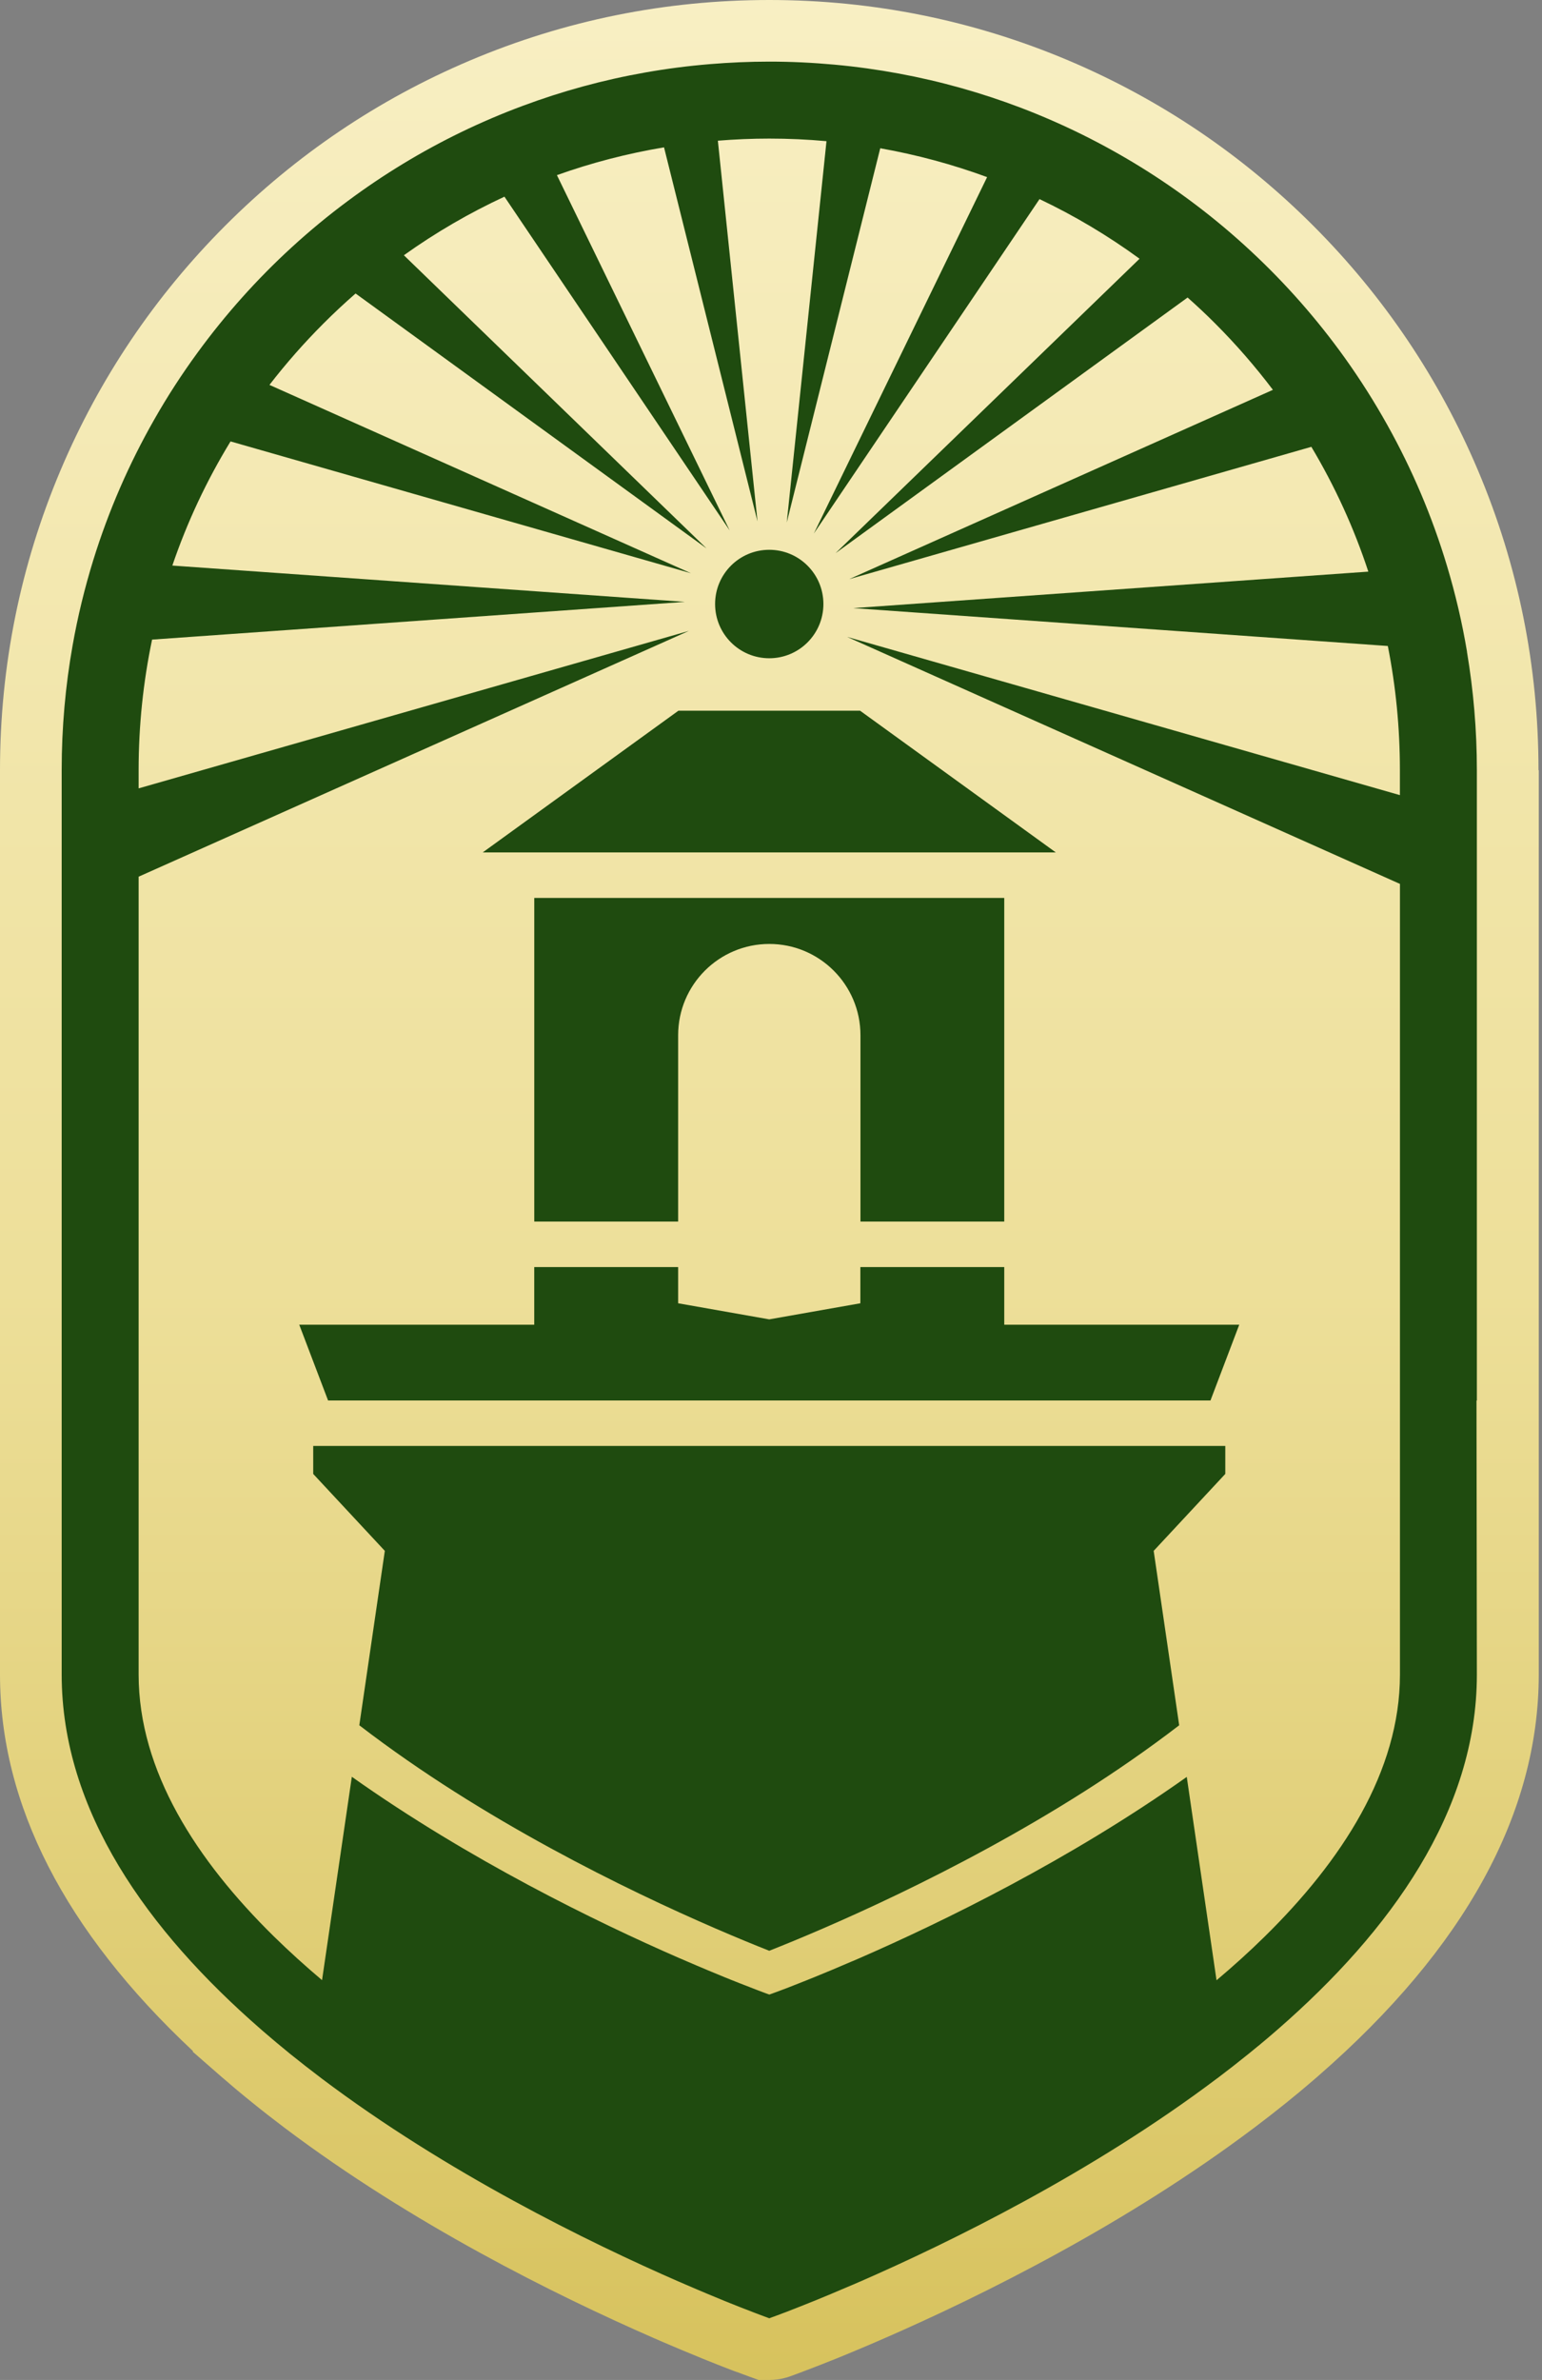 <?xml version="1.0" encoding="UTF-8"?> <svg xmlns="http://www.w3.org/2000/svg" width="59" height="91" viewBox="0 0 59 91" fill="none"><rect x="0" y="0" width="59" height="91" fill="#808080" stroke="none"/><path d="M58.866 29.45C58.866 25.475 58.088 21.618 56.551 17.987C55.068 14.48 52.947 11.33 50.244 8.627C47.542 5.924 44.394 3.8 40.89 2.316C37.26 0.78 33.406 0 29.433 0C25.46 0 21.605 0.778 17.976 2.316C14.472 3.8 11.324 5.922 8.622 8.625C5.92 11.329 3.798 14.478 2.315 17.985C0.779 21.616 0 25.474 0 29.448V64.027C0 68.998 2.481 73.835 7.381 78.423L7.376 78.45L8.413 79.356C8.439 79.38 8.465 79.402 8.492 79.424L8.518 79.446C8.644 79.555 8.774 79.666 8.905 79.777L8.955 79.82C8.994 79.853 9.034 79.887 9.073 79.919C9.27 80.084 9.449 80.231 9.619 80.367L9.644 80.389L9.656 80.397L9.662 80.402C10.044 80.712 10.443 81.022 10.847 81.327L10.859 81.337L10.886 81.357C15.764 85.031 21.242 87.749 24.992 89.388L25.024 89.403L25.066 89.42C25.152 89.457 25.238 89.494 25.322 89.531L25.391 89.562H25.393C25.651 89.673 25.896 89.777 26.127 89.873L26.144 89.88H26.145C26.391 89.984 26.623 90.079 26.837 90.166L26.849 90.171L26.858 90.175L27.043 90.249C27.053 90.252 27.061 90.257 27.071 90.261C27.198 90.311 27.324 90.362 27.443 90.409L27.455 90.414L27.465 90.417L27.474 90.421L27.489 90.427L27.615 90.476L27.644 90.488C27.748 90.528 27.846 90.567 27.935 90.601H27.942L27.948 90.606L27.972 90.614L28.063 90.65H28.07L28.076 90.655L28.1 90.663L28.154 90.683L28.182 90.694L28.194 90.697L28.206 90.7H28.211L28.218 90.704H28.224L28.253 90.717L28.315 90.741L28.347 90.752L28.356 90.756L28.406 90.774L28.418 90.779L28.428 90.783L28.438 90.786L28.453 90.791L28.475 90.8L28.49 90.805L28.499 90.808H28.505L28.526 90.818L28.643 90.862L29.027 91H29.436C29.854 91 30.147 90.894 30.34 90.823L30.369 90.813L30.377 90.81L30.386 90.806H30.391L30.396 90.803L30.404 90.8L30.416 90.794L30.445 90.784L30.465 90.776H30.47L30.477 90.773L30.525 90.754L30.535 90.751L30.546 90.747H30.552L30.559 90.742L30.566 90.739L30.613 90.722L30.653 90.707H30.66L30.667 90.702L30.675 90.698L30.689 90.694L30.697 90.69L30.726 90.678L30.766 90.663C30.781 90.656 30.798 90.651 30.813 90.645L30.874 90.621L30.902 90.611H30.909L30.916 90.606L30.926 90.603L30.943 90.596C31.027 90.564 31.125 90.525 31.231 90.485L31.268 90.471L31.402 90.419L31.428 90.409C31.549 90.36 31.674 90.311 31.805 90.259C31.813 90.255 31.823 90.252 31.832 90.249L32.017 90.175L32.042 90.165C32.254 90.079 32.486 89.983 32.736 89.878L32.751 89.871C33.003 89.765 33.271 89.653 33.552 89.531L33.594 89.513C33.673 89.479 33.752 89.444 33.833 89.408L33.838 89.405H33.843C37.592 87.768 43.085 85.046 47.977 81.364H47.98L48.005 81.344C48.419 81.031 48.83 80.712 49.224 80.394H49.227L49.256 80.369H49.254C49.385 80.263 49.517 80.155 49.646 80.049L49.707 80L49.717 79.99C49.929 79.814 50.14 79.634 50.347 79.456H50.348L50.463 79.355C56.045 74.49 58.876 69.333 58.876 64.026V29.447L58.866 29.45Z" fill="url(#paint0_linear_538_143)"></path><path d="M56.131 24.919C55.944 23.804 55.688 22.713 55.368 21.648C54.801 19.755 54.032 17.95 53.086 16.257C52.589 15.366 52.044 14.507 51.453 13.681C50.397 12.208 49.197 10.845 47.874 9.614C47.196 8.982 46.485 8.384 45.745 7.825C44.4 6.808 42.957 5.915 41.434 5.159C40.663 4.777 39.87 4.43 39.06 4.121C37.563 3.552 36.005 3.111 34.395 2.813C33.584 2.663 32.761 2.548 31.928 2.472C31.106 2.397 30.275 2.356 29.435 2.356C28.669 2.356 27.911 2.39 27.162 2.452C26.327 2.521 25.504 2.627 24.693 2.771C23.08 3.055 21.518 3.483 20.018 4.041C19.205 4.342 18.411 4.682 17.638 5.056C16.11 5.797 14.66 6.68 13.309 7.684C12.564 8.236 11.849 8.827 11.166 9.452C9.832 10.672 8.624 12.024 7.555 13.488C6.957 14.306 6.403 15.159 5.9 16.045C4.939 17.729 4.155 19.526 3.57 21.413C3.242 22.474 2.976 23.562 2.779 24.673C2.503 26.223 2.36 27.818 2.36 29.447V64.026C2.36 69.252 5.664 73.83 9.964 77.576C9.996 77.605 10.028 77.632 10.058 77.658C10.179 77.764 10.302 77.869 10.427 77.973C10.479 78.017 10.533 78.063 10.585 78.106C10.758 78.251 10.933 78.394 11.108 78.538C11.108 78.538 11.11 78.539 11.112 78.541C11.501 78.854 11.895 79.161 12.293 79.462C12.293 79.462 12.293 79.462 12.295 79.464C17.089 83.077 22.535 85.741 25.976 87.242C25.976 87.242 25.977 87.242 25.979 87.242C26.073 87.284 26.167 87.325 26.258 87.363C26.533 87.483 26.794 87.593 27.039 87.695C27.043 87.695 27.046 87.699 27.049 87.7C27.29 87.801 27.517 87.894 27.726 87.98C27.733 87.983 27.74 87.985 27.746 87.988C27.81 88.015 27.874 88.04 27.935 88.064C27.938 88.064 27.943 88.067 27.947 88.069C28.076 88.121 28.198 88.17 28.312 88.214C28.32 88.217 28.331 88.221 28.339 88.224C28.386 88.243 28.431 88.261 28.477 88.278C28.485 88.281 28.495 88.285 28.504 88.288C28.607 88.329 28.701 88.364 28.787 88.398C28.797 88.401 28.807 88.404 28.815 88.409C28.847 88.421 28.878 88.433 28.908 88.445C28.92 88.448 28.93 88.453 28.942 88.457C28.968 88.467 28.995 88.477 29.021 88.487C29.031 88.49 29.041 88.495 29.051 88.499C29.081 88.51 29.11 88.52 29.137 88.531C29.149 88.536 29.16 88.539 29.172 88.544C29.187 88.551 29.204 88.556 29.218 88.561C29.228 88.564 29.239 88.569 29.248 88.573C29.261 88.578 29.273 88.583 29.285 88.586C29.293 88.59 29.303 88.593 29.312 88.596C29.322 88.6 29.33 88.603 29.34 88.606C29.403 88.628 29.435 88.642 29.435 88.642C29.435 88.642 29.468 88.63 29.529 88.606C29.537 88.603 29.547 88.6 29.558 88.596C29.566 88.593 29.574 88.59 29.584 88.586C29.596 88.581 29.608 88.578 29.622 88.573C29.632 88.569 29.64 88.566 29.65 88.563C29.665 88.558 29.682 88.551 29.699 88.544C29.709 88.541 29.721 88.536 29.733 88.532C29.76 88.522 29.788 88.512 29.819 88.5C29.829 88.497 29.839 88.492 29.849 88.489C29.874 88.478 29.901 88.468 29.928 88.458C29.938 88.455 29.948 88.45 29.96 88.446C29.99 88.435 30.022 88.423 30.054 88.411C30.063 88.408 30.073 88.404 30.081 88.401C30.167 88.367 30.261 88.332 30.362 88.291C30.372 88.288 30.382 88.283 30.392 88.28C30.436 88.263 30.482 88.244 30.527 88.226C30.536 88.222 30.546 88.219 30.554 88.216C30.669 88.17 30.79 88.123 30.919 88.071C30.923 88.071 30.928 88.067 30.931 88.066C30.992 88.04 31.054 88.015 31.12 87.99C31.127 87.987 31.135 87.983 31.142 87.982C31.35 87.897 31.576 87.805 31.815 87.704C31.82 87.702 31.825 87.7 31.83 87.697C32.074 87.594 32.333 87.485 32.608 87.367C32.608 87.367 32.609 87.367 32.611 87.367C32.702 87.328 32.795 87.288 32.887 87.247C32.889 87.247 32.891 87.247 32.892 87.246C36.333 85.745 41.775 83.082 46.569 79.469C46.573 79.467 46.574 79.466 46.578 79.464C46.975 79.164 47.367 78.859 47.754 78.546C47.758 78.544 47.759 78.541 47.763 78.539C47.891 78.437 48.017 78.332 48.143 78.228C48.143 78.228 48.143 78.228 48.145 78.228C48.401 78.016 48.655 77.802 48.904 77.583C53.203 73.837 56.508 69.259 56.508 64.031L56.494 53.551H56.508V29.452C56.508 27.907 56.376 26.395 56.129 24.923L56.131 24.919ZM53.565 30.403L32.413 24.353L53.565 33.797V64.029C53.565 67.734 51.338 71.15 48.389 74.047C47.8 74.627 47.182 75.183 46.547 75.718L45.408 67.942C40.918 71.123 36.059 73.488 32.894 74.869C32.892 74.869 32.891 74.869 32.889 74.871C32.795 74.911 32.704 74.952 32.613 74.99C32.613 74.99 32.611 74.99 32.609 74.99C32.335 75.108 32.076 75.219 31.832 75.321C31.827 75.322 31.822 75.326 31.817 75.327C31.576 75.428 31.35 75.521 31.143 75.605C31.137 75.609 31.128 75.612 31.121 75.614C31.057 75.639 30.995 75.666 30.933 75.689C30.93 75.689 30.924 75.693 30.921 75.695C30.791 75.747 30.67 75.796 30.556 75.839C30.547 75.843 30.537 75.846 30.529 75.85C30.482 75.868 30.438 75.885 30.394 75.903C30.384 75.907 30.374 75.912 30.364 75.915C30.263 75.956 30.169 75.991 30.083 76.025C30.073 76.028 30.064 76.031 30.056 76.035C30.024 76.046 29.992 76.06 29.962 76.07C29.951 76.073 29.94 76.079 29.93 76.082C29.903 76.092 29.876 76.102 29.851 76.112C29.84 76.116 29.83 76.121 29.82 76.124C29.79 76.136 29.761 76.146 29.734 76.156C29.723 76.161 29.712 76.164 29.701 76.168C29.684 76.174 29.667 76.181 29.652 76.186C29.642 76.19 29.632 76.193 29.623 76.196C29.61 76.201 29.598 76.207 29.586 76.21C29.578 76.213 29.568 76.217 29.559 76.22C29.549 76.223 29.541 76.227 29.531 76.23C29.468 76.252 29.436 76.264 29.436 76.264C29.436 76.264 29.403 76.252 29.342 76.23C29.334 76.227 29.324 76.223 29.314 76.22C29.305 76.217 29.297 76.213 29.287 76.21C29.275 76.205 29.263 76.201 29.25 76.196C29.239 76.193 29.229 76.19 29.219 76.185C29.204 76.18 29.189 76.173 29.174 76.168C29.162 76.163 29.152 76.159 29.139 76.154C29.111 76.144 29.083 76.134 29.053 76.122C29.043 76.119 29.032 76.116 29.022 76.111C28.997 76.1 28.97 76.09 28.943 76.08C28.933 76.077 28.921 76.072 28.91 76.067C28.879 76.055 28.849 76.043 28.817 76.031C28.807 76.028 28.798 76.025 28.788 76.02C28.703 75.986 28.608 75.951 28.506 75.91C28.497 75.907 28.487 75.903 28.479 75.9C28.435 75.883 28.388 75.865 28.341 75.846C28.332 75.843 28.322 75.839 28.314 75.836C28.199 75.79 28.078 75.743 27.948 75.691C27.945 75.691 27.94 75.688 27.937 75.686C27.876 75.661 27.812 75.636 27.748 75.61C27.741 75.607 27.735 75.605 27.728 75.602C27.519 75.516 27.292 75.423 27.051 75.322C27.048 75.322 27.044 75.319 27.041 75.317C26.795 75.215 26.534 75.103 26.26 74.985C26.167 74.945 26.075 74.905 25.98 74.864C25.98 74.864 25.98 74.864 25.977 74.864C22.812 73.483 17.953 71.118 13.462 67.937L12.322 75.713C11.687 75.177 11.07 74.62 10.48 74.042C7.531 71.144 5.304 67.728 5.304 64.024V33.521L26.358 24.123L5.304 30.144V29.445C5.304 27.749 5.479 26.078 5.819 24.456L26.204 23.013L6.594 21.625C7.159 19.967 7.905 18.377 8.821 16.878L26.438 21.918L10.31 14.717C10.942 13.899 11.63 13.116 12.373 12.373C12.771 11.974 13.184 11.59 13.605 11.222L27.034 20.97L15.453 9.76C16.67 8.891 17.958 8.143 19.301 7.52L27.918 20.281L21.309 6.697C22.636 6.223 24.006 5.868 25.407 5.634L28.984 19.937L27.467 5.38C28.118 5.327 28.773 5.299 29.435 5.299C30.17 5.299 30.899 5.332 31.623 5.398L30.103 19.977L33.68 5.669C35.079 5.917 36.446 6.286 37.769 6.772L31.14 20.399L39.774 7.613C41.112 8.248 42.393 9.011 43.602 9.893L31.97 21.151L45.44 11.376C45.8 11.696 46.154 12.026 46.497 12.371C47.297 13.171 48.032 14.018 48.704 14.906L32.495 22.143L50.175 17.085C51.077 18.595 51.808 20.193 52.355 21.857L32.647 23.252L53.101 24.7C53.407 26.247 53.563 27.833 53.563 29.445V30.4L53.565 30.403Z" fill="#1F4B0F"></path><path d="M38.425 46.708V34.333H20.442V46.708H25.947V39.583C25.947 37.656 27.509 36.093 29.435 36.093C31.36 36.093 32.923 37.656 32.923 39.583V46.708H38.427H38.425Z" fill="#1F4B0F"></path><path d="M25.957 27.175L18.47 32.593H29.433H40.397L32.909 27.175H29.433H25.957Z" fill="#1F4B0F"></path><path d="M29.433 25.169C30.578 25.169 31.505 24.241 31.505 23.095C31.505 21.95 30.578 21.022 29.433 21.022C28.288 21.022 27.361 21.95 27.361 23.095C27.361 24.241 28.288 25.169 29.433 25.169Z" fill="#1F4B0F"></path><path d="M38.425 50.651V50.602V48.447H32.919V49.832L29.433 50.447L25.947 49.832V48.447H20.441V50.602V50.651V50.652H11.45L12.553 53.549H46.315L47.416 50.652H38.425V50.651Z" fill="#1F4B0F"></path><path d="M11.984 55.287V56.357L14.724 59.299L13.748 65.968C14.96 66.899 16.197 67.748 17.387 68.504C22.331 71.645 27.356 73.769 29.433 74.59C31.51 73.769 36.537 71.644 41.484 68.501C42.672 67.746 43.908 66.897 45.118 65.968L44.142 59.299L46.882 56.357V55.287H11.985H11.984Z" fill="#1F4B0F"></path><defs><linearGradient id="paint0_linear_538_143" x1="29.433" y1="91.003" x2="29.433" y2="0" gradientUnits="userSpaceOnUse"><stop stop-color="#D7C25D"></stop><stop offset="0.458" stop-color="#EDDF99"></stop><stop offset="1" stop-color="#F8EFC3"></stop></linearGradient></defs></svg> 